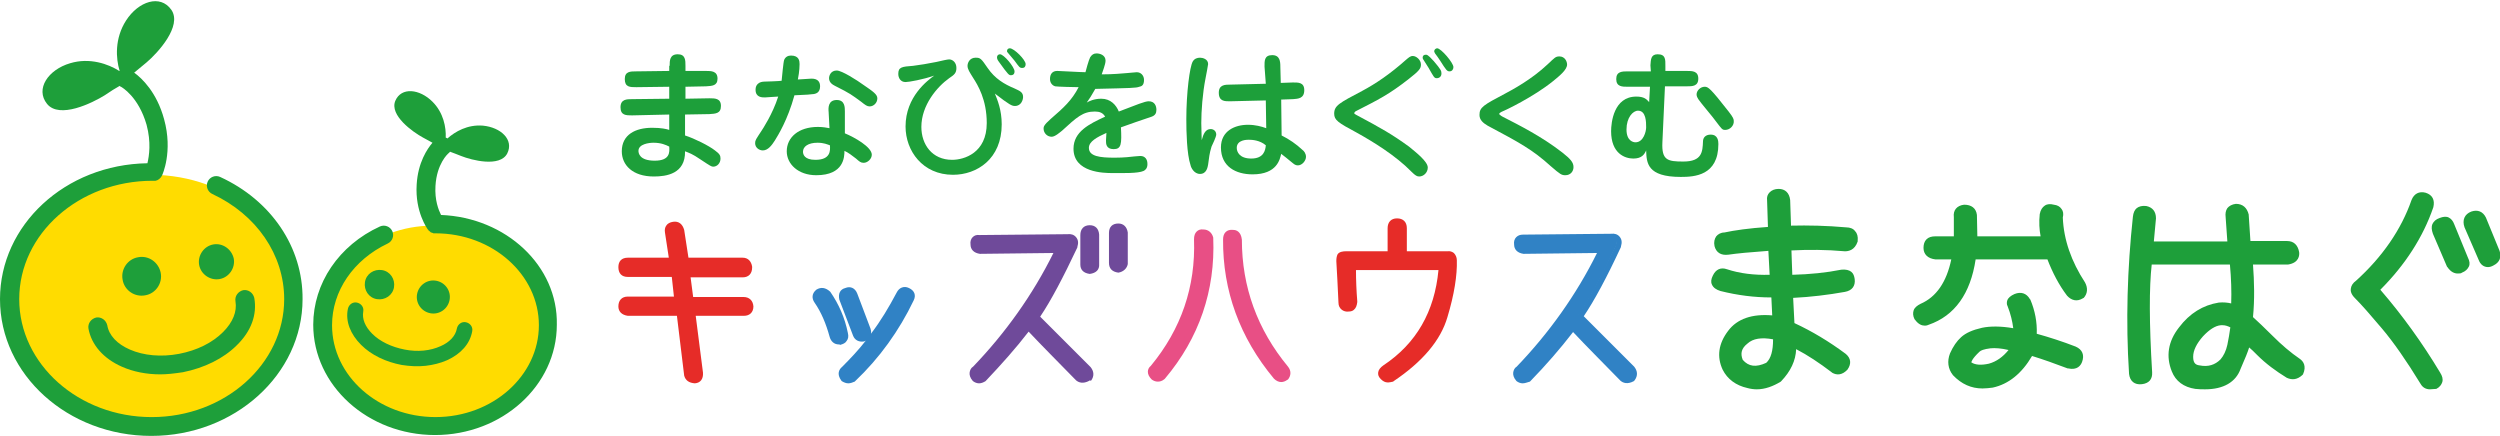<?xml version="1.0" encoding="utf-8"?>
<!-- Generator: Adobe Illustrator 28.0.0, SVG Export Plug-In . SVG Version: 6.00 Build 0)  -->
<svg version="1.1" id="レイヤー_1" xmlns="http://www.w3.org/2000/svg" xmlns:xlink="http://www.w3.org/1999/xlink" x="0px"
	 y="0px" viewBox="0 0 585 102" style="enable-background:new 0 0 585 102;" xml:space="preserve">
<style type="text/css">
	.st0{fill:#FFDC00;}
	.st1{fill:#1E9F3A;}
	.st2{fill:#1D9F3A;}
	.st3{fill:#E62C28;}
	.st4{fill:#3082C5;}
	.st5{fill:#6F4A9A;}
	.st6{fill:#E84F85;}
</style>
<g>
	<path class="st0" d="M127,75.5c0,12.5-11.5,22.7-25.7,22.7c-14.2,0-25.7-10.2-25.7-22.7c0-12.5,11.5-22.7,25.7-22.7
		C115.5,52.9,127,63,127,75.5z"/>
	<path class="st0" d="M69,70.1c0,16.1-15.1,29.2-33.7,29.2c-18.6,0-33.7-13.1-33.7-29.2c0-16.1,15.1-29.2,33.7-29.2
		C53.9,40.9,69,54,69,70.1z"/>
	<g>
		<path class="st1" d="M103.2,50.3c-0.6-1.2-1.5-3.5-1.3-6.8c0.3-5.2,2.9-7.5,3-7.6c0.2-0.1,0.3-0.3,0.4-0.4c0.7,0.3,1.7,0.6,2.6,1
			c2.5,1,9.1,2.7,10.8-0.6c1.6-3.2-1.5-6.1-5.7-6.5c-3.6-0.3-6.5,1.4-8.3,3c-0.1-0.1-0.2-0.1-0.4-0.2c0.1-2.4-0.5-5.8-3.1-8.4
			c-3-3-7.3-3.5-8.7-0.2c-1.4,3.4,4.1,7.3,6.5,8.6c0.8,0.4,1.6,0.9,2.2,1.2c-1.2,1.4-3.4,4.6-3.7,9.8c-0.4,6.4,2.5,10.3,2.6,10.5
			c0,0,0.1,0,0.1,0.1c0.1,0.1,0.1,0.2,0.2,0.2c0,0,0.1,0.1,0.1,0.1c0.1,0.1,0.2,0.1,0.2,0.2c0.1,0,0.1,0.1,0.2,0.1
			c0.1,0,0.2,0.1,0.3,0.1c0.1,0,0.1,0,0.2,0.1c0,0,0.1,0,0.1,0c0.1,0,0.2,0,0.3,0c0,0,0,0,0.1,0c13.4,0,24.2,9.7,24.2,21.5
			c0,11.8-10.8,21.5-24.2,21.5c-13.3,0-24.2-9.6-24.2-21.5c0-8,5-15.3,13-19.1c1.1-0.5,1.6-1.8,1.1-2.9c-0.5-1.1-1.8-1.6-2.9-1.1
			c-9.6,4.4-15.6,13.3-15.6,23c0,14.2,12.8,25.8,28.5,25.8c15.7,0,28.5-11.6,28.5-25.8C130.6,62.2,118.4,50.9,103.2,50.3z"/>
		<path class="st1" d="M99.6,85.6c-1.8,0.2-3.7,0.1-5.6-0.2c-3.7-0.7-7.1-2.3-9.5-4.7c-2.5-2.5-3.7-5.5-3.1-8.4
			c0.2-1,1.1-1.7,2.1-1.5c1,0.2,1.7,1.1,1.5,2.1c-0.3,1.7,0.4,3.5,2.1,5.2c1.8,1.8,4.5,3.1,7.6,3.7c3,0.6,6,0.3,8.4-0.8
			c2.1-0.9,3.5-2.4,3.8-4.1c0.2-1,1.1-1.7,2.1-1.5c1,0.2,1.7,1.1,1.5,2.1c-0.5,2.9-2.6,5.3-5.9,6.8C103,85,101.3,85.4,99.6,85.6z"/>
		<path class="st1" d="M51.5,41.4c-1.1-0.5-2.4,0-2.9,1.1c-0.5,1.1,0,2.4,1.1,2.9C60,50.2,66.5,59.6,66.5,70
			c0,15.2-13.9,27.6-31,27.6c-17.1,0-31-12.4-31-27.6c0-15.3,14-27.7,31.2-27.7c0,0,0,0,0,0c0.2,0,0.4,0,0.7,0
			c0.6-0.1,1.2-0.6,1.5-1.2c0.1-0.2,2.6-5.6,0.5-13.2c-1.7-6.3-5.2-9.6-7-10.9c0.7-0.6,1.8-1.5,2.9-2.4c2.6-2.2,8.4-8.5,5.8-12.3
			c-2.6-3.7-7.7-2-10.6,2.5c-2.7,4.2-2.4,8.9-1.5,11.8c0,0,0,0-0.1,0c-2.5-1.6-6.9-3.2-11.5-1.8c-5.1,1.5-8.2,6-5.4,9.5
			c2.9,3.6,10.6-0.2,13.5-2c1.3-0.9,2.6-1.7,3.5-2.2c0.1,0.1,0.2,0.2,0.3,0.2c0.2,0.1,4.1,2.3,6,8.9c1.1,4.1,0.6,7.3,0.2,9
			C15.2,38.5,0,52.7,0,70c0,17.7,15.9,32,35.4,32c19.5,0,35.4-14.4,35.4-32C70.9,57.9,63.5,46.9,51.5,41.4z"/>
		<path class="st1" d="M85.4,66c-0.3,1.9,0.9,3.7,2.8,4c1.9,0.3,3.7-0.9,4-2.8c0.3-1.9-0.9-3.7-2.8-4C87.5,62.9,85.7,64.1,85.4,66z"
			/>
		<path class="st1" d="M97.6,68.8c-0.4,2.1,1,4.1,3.1,4.5c2.1,0.4,4.1-1,4.5-3.1c0.4-2.1-1-4.1-3.1-4.5C100,65.3,98,66.7,97.6,68.8z
			"/>
		<path class="st1" d="M54.7,60.5c0.4,2.2-1.1,4.4-3.3,4.8c-2.2,0.4-4.4-1.1-4.8-3.3c-0.4-2.2,1.1-4.4,3.3-4.8
			C52.1,56.8,54.2,58.3,54.7,60.5z"/>
		<path class="st1" d="M37.6,63.8c0.5,2.5-1.2,4.9-3.6,5.3c-2.5,0.5-4.9-1.2-5.3-3.6c-0.5-2.5,1.2-4.9,3.6-5.3
			C34.8,59.7,37.1,61.4,37.6,63.8z"/>
		<path class="st1" d="M37.5,87.6c-3.2,0-6.3-0.6-9-1.8c-4.3-1.9-7.1-5.1-7.8-8.9c-0.2-1.2,0.6-2.3,1.8-2.6c1.2-0.2,2.3,0.6,2.6,1.8
			c0.4,2.4,2.3,4.4,5.3,5.7c3.2,1.4,7.3,1.8,11.5,1c4.2-0.8,7.8-2.6,10.3-5.1c2.3-2.3,3.3-4.8,2.9-7.2c-0.2-1.2,0.6-2.3,1.8-2.6
			c1.2-0.2,2.3,0.6,2.6,1.8c0.7,3.9-0.7,7.8-4.1,11.1c-3.1,3.1-7.6,5.3-12.6,6.3C40.8,87.4,39.1,87.6,37.5,87.6z"/>
	</g>
</g>
<g>
	<path class="st2" d="M156.7,15.4c0-1.2,0-2.7,1.9-2.7c1.8,0,1.8,1.4,1.8,2.7v1.2l4.8,0c1.2,0,2.7,0,2.7,1.8c0,1.7-1.3,1.7-2.7,1.8
		l-4.8,0.1v2.8l5.6-0.1c1.3,0,2.7,0,2.7,1.8c0,1.8-1.3,1.8-2.7,1.9l-5.7,0.1v4.9c2.2,0.7,5.6,2.4,7,3.5c1.1,0.8,1.3,1.2,1.3,1.9
		c0,1.1-0.8,1.9-1.7,1.9c-0.4,0-0.6-0.1-3-1.7c-1.9-1.3-2.6-1.5-3.6-1.9c0.1,5.3-4.4,5.9-7.3,5.9c-5,0-7.5-2.7-7.5-5.9
		c0-3.9,3.2-5.5,7.1-5.5c2.2,0,3.4,0.3,4,0.5v-3.6l-8.7,0.2c-1.4,0-2.7,0-2.7-1.9c0-1.9,1.5-1.9,2.7-1.9l8.7-0.1v-2.8l-7.7,0.1
		c-1.5,0-2.7,0-2.7-1.9c0-1.8,1.3-1.8,2.7-1.8l7.7-0.1V15.4z M152.9,33.4c-1,0-3.5,0.3-3.5,1.9c0,0.5,0.2,2.3,3.8,2.3
		c3.6,0,3.5-2,3.4-3.3C155.8,33.9,154.7,33.4,152.9,33.4z"/>
	<path class="st2" d="M183.5,14c0.3-0.7,0.9-1,1.6-1c1.9,0,2,1.3,2,2c0,0.2,0,1.6-0.4,3.6c0.5,0,2.7-0.2,3.2-0.2c1.6,0,2,0.9,2,1.8
		c0,1.5-1,1.7-1.4,1.8c-0.6,0.1-2,0.2-4.6,0.3c-1.6,5.8-3.8,9.3-4.6,10.6c-0.7,1.1-1.6,2.3-2.8,2.3c-0.8,0-1.8-0.6-1.8-1.7
		c0-0.7,0.2-0.9,1.5-2.9c0.2-0.3,2.6-3.9,3.9-8c-0.5,0-2.8,0.2-3.1,0.2c-0.7,0-2.2,0-2.2-1.8c0-0.3,0-1.8,2-1.9
		c0.2,0,3.6-0.1,4.1-0.2C183,18,183.3,14.5,183.5,14z M193.9,26.2c-0.1-1-0.1-2.8,1.9-2.8c1.9,0,1.9,1.7,1.9,2.7v5.1
		c2.2,0.9,6.3,3.2,6.3,5c0,1-1,1.9-1.9,1.9c-0.7,0-1-0.3-1.8-1c-0.9-0.7-1.8-1.4-2.7-1.8c0,1.4-0.1,5.7-6.6,5.7
		c-4.2,0-6.9-2.6-6.9-5.6c0-3.2,2.7-5.7,7.3-5.7c1.3,0,2.1,0.2,2.7,0.3L193.9,26.2z M191.3,33.4c-2.2,0-3.4,0.9-3.4,2.1
		c0,0.6,0.3,1.9,2.9,1.9c3.6,0,3.5-2.2,3.4-3.4C193.6,33.8,192.8,33.4,191.3,33.4z M203.5,24.9c-0.6,0-1-0.3-2-1.1
		c-2.2-1.6-2.5-1.9-6.1-3.7c-0.6-0.3-1.4-0.8-1.4-1.8c0-0.6,0.4-1.8,1.8-1.8c1.2,0,4.8,2.3,6.3,3.4c2.2,1.5,3.2,2.2,3.2,3.1
		C205.3,24.1,204.4,24.9,203.5,24.9z"/>
	<path class="st2" d="M234.4,29.1c0,8.1-5.8,11.8-11.4,11.8c-7.1,0-11.1-5.6-11.1-11.3c0-7,5.2-10.8,6.7-11.9
		c-2.6,0.9-5.9,1.5-6.7,1.5c-1.2,0-1.7-1-1.7-1.9c0-1.6,0.8-1.7,3.5-1.9c1.6-0.2,3.4-0.5,5.4-0.9c1.3-0.3,2.6-0.6,3-0.6
		c0.8,0,1.7,0.7,1.7,2c0,1.2-0.5,1.6-1.7,2.4c-2.8,2-6.5,6.3-6.5,11.4c0,4.1,2.5,7.7,7.2,7.7c2.8,0,8.1-1.6,8.1-8.6
		c0-5.5-2.1-8.9-3.2-10.6c-0.8-1.3-1.3-2-1.3-2.8c0-0.7,0.5-1.9,1.9-1.9c1.1,0,1.3,0.2,2.8,2.4c1.7,2.5,3.9,3.8,6.3,4.8
		c1.3,0.6,2,0.9,2,2c0,0.6-0.4,2.1-1.9,2.1c-0.7,0-1.2-0.2-4.7-2.9C233.4,23.4,234.4,25.7,234.4,29.1z M237.4,16.7
		c0,0.7-0.4,0.9-0.8,0.9c-0.5,0-0.6,0-2.9-3.2c-0.3-0.4-0.4-0.7-0.4-1c0-0.4,0.3-0.7,0.7-0.7C234.9,12.7,237.4,15.7,237.4,16.7z
		 M236.3,11.3c1,0,3.7,2.7,3.7,3.7c0,0.5-0.2,0.9-0.8,0.9c-0.6,0-0.7-0.2-1.8-1.7c-0.2-0.3-1.4-1.6-1.6-1.9
		c-0.2-0.2-0.2-0.4-0.1-0.6C235.7,11.5,236,11.3,236.3,11.3z"/>
	<path class="st2" d="M255.1,13.4c0.4-0.6,0.8-0.9,1.5-0.9c0.8,0,2.1,0.4,2.1,1.7c0,0.8-0.7,2.6-0.9,3.2c2.7,0,4.7-0.2,5.9-0.3
		c0.3,0,1.9-0.2,2.3-0.2c1,0,1.7,0.8,1.7,1.8c0,1.3-0.6,1.5-1.1,1.6c-0.8,0.3-1.8,0.3-10.3,0.5c-0.9,1.6-1.3,2.2-2,3.2
		c0.5-0.3,1.7-0.9,3.4-0.9c2.2,0,3.5,1.5,4.1,3c4.2-1.6,6.1-2.4,7-2.4c1.4,0,1.8,1.1,1.8,2c0,0.8-0.3,1.3-1.1,1.6
		c-1.2,0.4-6.2,2.1-7.2,2.5c0.2,3.9,0.1,5.1-1.7,5.1c-1.8,0-1.8-1.3-1.8-2c0-0.3,0.1-1.5,0.1-1.8c-2.2,1-4.1,2-4.1,3.5
		c0,2,2.6,2.3,6,2.3c2.3,0,3.8-0.2,4.7-0.3c0.3,0,1-0.1,1.3-0.1c1.7,0,1.7,1.6,1.7,1.9c0,1-0.5,1.4-0.9,1.6
		c-1.3,0.6-4.8,0.5-7.3,0.5c-2,0-9.1-0.1-9.1-5.7c0-4,3.7-5.8,7.4-7.5c-0.5-0.9-1.3-1.2-2.4-1.2c-2.8,0-4.2,1.3-7.7,4.5
		c-0.4,0.3-1.6,1.4-2.4,1.4c-1.1,0-1.9-0.9-1.9-1.9c0-0.4,0-0.8,1.7-2.3c3-2.6,4.9-4.3,6.5-7.4c-0.9,0-5-0.1-5.5-0.2
		c-0.4-0.1-1.2-0.6-1.2-1.7c0-1.1,0.5-1.9,1.7-1.9c0.6,0,5.5,0.3,6.6,0.3C254,16.8,254.8,13.9,255.1,13.4z"/>
	<path class="st2" d="M283.3,30.2c0.6,0,1.3,0.4,1.3,1.3c0,0.5-0.9,2.4-1.1,2.8c-0.5,1.6-0.6,2.7-0.8,4.2c-0.1,0.5-0.3,2.2-1.9,2.2
		c-1.4,0-2.1-1.5-2.2-2c-0.9-2.7-1-7.9-1-10.8c0-6.2,0.8-12.3,1.5-13.5c0.4-0.7,1.1-0.9,1.7-0.9c0.6,0,1.9,0.3,1.9,1.5
		c0,0.2-0.5,2.8-0.6,3.3c-0.7,3.5-1,7.7-1,10.5c0,1.6,0.1,2.8,0.1,4C281.6,31.3,282.1,30.2,283.3,30.2z M295.9,15.6
		c0-1.3-0.1-2.7,1.8-2.7c1.8,0,1.9,1.5,1.9,2.7l0.1,3.8l2.8-0.1c1.2,0,2.7-0.1,2.7,1.8c0,2-1.5,2-2.6,2.1l-2.8,0.1l0.1,8.4
		c1.8,0.9,3.4,2,4.9,3.4c0.3,0.2,0.8,0.8,0.8,1.6c0,0.9-0.9,2-1.9,2c-0.6,0-0.9-0.3-1.4-0.7c-1.3-1.1-1.5-1.2-2.5-2
		c-0.3,1.2-0.9,4.8-6.7,4.8c-3.9,0-7.4-1.8-7.4-6.3c0-3.9,3.3-5.3,6.3-5.3c1.8,0,3.2,0.4,4.3,0.8l-0.1-6.5l-8.3,0.2
		c-1.2,0-2.7,0.1-2.7-2c0-1.9,1.5-1.9,2.7-1.9l8.3-0.2L295.9,15.6z M292.2,32.7c-0.4,0-2.8,0-2.8,1.9c0,0.9,0.6,2.5,3.4,2.5
		c2.9,0,3.3-1.9,3.4-3.1C294.8,32.8,293,32.7,292.2,32.7z"/>
	<path class="st2" d="M334.1,39.2c0,1.2-1,2.1-2,2.1c-0.5,0-0.9-0.2-1.8-1.1c-3.7-3.8-9.1-7.1-12.9-9.2c-4.3-2.3-5.2-2.9-5.2-4.4
		c0-1.9,1.2-2.5,6.5-5.3c3.2-1.7,6.6-4,10.3-7.3c0.6-0.5,1-0.9,1.6-0.9c0.8,0,1.9,0.9,1.9,2c0,0.9-0.3,1.4-3,3.5
		c-4.5,3.5-6.9,4.7-12.2,7.4c-0.2,0.1-0.4,0.3-0.4,0.5c0,0.1,0.1,0.2,0.5,0.4c5.8,3.1,8.3,4.5,12.3,7.4
		C331.4,35.7,334.1,37.8,334.1,39.2z M335.5,14.3c1.7,2,1.8,2.3,1.8,2.9c0,0.7-0.5,1.1-1.1,1.1c-0.6,0-0.7-0.3-1.9-2.4
		c-0.2-0.3-1-1.6-1.2-1.9c-0.1-0.1-0.2-0.3-0.2-0.5c0-0.5,0.3-0.7,0.8-0.7C334.2,12.8,335,13.8,335.5,14.3z M340.1,15.7
		c0,0.5-0.3,1-0.9,1c-0.6,0-0.8-0.3-2.2-2.5c-0.2-0.3-1-1.5-1.2-1.7c-0.1-0.2-0.2-0.4-0.2-0.5c0-0.4,0.4-0.7,0.7-0.7
		C337.2,11.3,340.1,14.7,340.1,15.7z"/>
	<path class="st2" d="M351.6,27.3c3.9,2,9.1,4.6,14,8.4c1.9,1.5,2.6,2.3,2.6,3.4c0,1-0.7,1.9-1.9,1.9c-0.9,0-1.2-0.2-3.4-2.1
		c-4.3-3.9-7.3-5.5-14.8-9.5c-1-0.6-1.9-1.3-1.9-2.5c0-1.8,0.9-2.3,6-5c1.7-0.9,6.2-3.3,10-6.9c1.6-1.5,1.8-1.8,2.7-1.8
		c1.3,0,1.8,1.2,1.8,1.9c0,1.2-1.7,2.6-3.3,3.9c-4.6,3.7-11.1,6.8-12.1,7.2c-0.2,0.1-0.5,0.3-0.5,0.5
		C350.9,26.8,351.2,27.1,351.6,27.3z"/>
	<path class="st2" d="M386.2,15.3c0.1-1.4,0.1-2.6,1.7-2.6c1.9,0,1.8,1.3,1.8,2.7l0,1.2h5c1.3,0,2.7,0,2.7,1.8
		c0,1.8-1.4,1.8-2.7,1.8h-5.1l-0.6,13.1c-0.2,4.2,1.2,4.5,4.9,4.5c4.4,0,4.5-2.3,4.6-4.7c0-0.9,0.6-1.6,1.8-1.6
		c1.7,0,1.8,1.5,1.8,2.2c0,7.4-5.6,7.7-8.8,7.7c-7.9,0-8-3.3-8.1-6.2c-0.4,0.9-1,1.9-3,1.9c-2,0-5.2-1.2-5.2-6.4
		c0-2,0.6-8.1,5.9-8.1c1.8,0,2.4,0.6,3,1.3l0.2-3.6h-5.2c-1.3,0-2.7,0-2.7-1.8c0-1.8,1.4-1.8,2.7-1.8h5.4L386.2,15.3z M383.3,25.9
		c-1.2,0-2.7,1.6-2.7,4.4c0,2.7,1.6,3,2.1,3c1.9,0,2.5-2.6,2.5-3.5C385.2,28.6,385.2,25.9,383.3,25.9z M403.7,30.4
		c-0.7,0-0.8-0.2-2.1-1.9c-0.6-0.9-3.7-4.5-4.2-5.3c-0.2-0.3-0.4-0.7-0.4-1.1c0-0.9,0.9-1.8,1.9-1.8c0.8,0,1.3,0.3,5.6,5.8
		c1.1,1.4,1.2,1.8,1.2,2.2C405.8,29.4,404.8,30.4,403.7,30.4z"/>
</g>
<g>
	<g>
		<path class="st3" d="M175.6,71.6c0,1-0.5,1.5-1.5,1.5H162l1.8,14.1c0,1.1-0.4,1.7-1.3,1.7c-1-0.1-1.6-0.5-1.7-1.3L159,73.2h-12.1
			c-1-0.1-1.5-0.7-1.5-1.5c0-1.1,0.5-1.6,1.5-1.6h11.6l-0.7-6h-10.9c-1,0-1.5-0.5-1.5-1.6c0-1,0.5-1.5,1.5-1.5h10.4l-1-6.7
			c-0.2-1,0.2-1.5,1.3-1.7c0.9-0.1,1.5,0.3,1.8,1.3l1.1,7.1h13.3c0.9,0,1.4,0.5,1.5,1.5c0,1.1-0.5,1.6-1.5,1.6h-13l0.8,6h12.4
			C175,70,175.6,70.6,175.6,71.6z"/>
		<path class="st3" d="M162.6,89.7c-1.4-0.1-2.2-0.7-2.5-1.8l-1.7-14h-11.5c-1.4-0.2-2.2-1-2.2-2.2c0-1.4,0.8-2.3,2.2-2.3h10.8
			l-0.5-4.6h-10.3c-1.4,0-2.2-0.8-2.2-2.3c0-1.4,0.8-2.2,2.2-2.2h9.6l-0.9-5.9c-0.1-0.6,0-1.2,0.3-1.6c0.3-0.5,0.9-0.8,1.6-0.9
			c1.3-0.2,2.2,0.5,2.6,1.9l1,6.5h12.7c1.2,0,2,0.8,2.2,2.1l0,0.1l0,0.1c0,1.4-0.8,2.3-2.2,2.3h-12.2l0.6,4.6h11.8
			c1.3,0,2.2,0.8,2.3,2.2l0,0l0,0c0,1.4-0.9,2.2-2.2,2.2h-11.3l1.7,13.3C164.6,88.7,163.9,89.6,162.6,89.7z M159,72.5h0.6l1.9,15.1
			c0.1,0.3,0.3,0.6,1.1,0.7c0.3,0,0.6-0.1,0.6-1l-1.9-14.8h12.8c0.6,0,0.8-0.2,0.8-0.8c-0.1-0.8-0.4-0.9-0.9-0.9h-13l-1-7.4h13.8
			c0.5,0,0.8-0.1,0.8-0.9c-0.1-0.8-0.5-0.8-0.8-0.8h-13.9l-1.1-7.7c-0.2-0.7-0.5-0.8-1-0.8c-0.3,0.1-0.6,0.2-0.7,0.3
			c-0.1,0.1-0.1,0.4,0,0.6l1.1,7.5h-11.2c-0.7,0-0.9,0.2-0.9,0.8c0,0.8,0.3,0.9,0.8,0.9h11.5l0.8,7.4h-12.3c-0.6,0-0.9,0.2-0.9,0.9
			c0,0.4,0.1,0.7,0.9,0.9L159,72.5z"/>
	</g>
	<g>
		<path class="st4" d="M196.5,79.9c-0.9,0.1-1.5-0.3-1.7-1.3c-0.8-3-2-5.8-3.6-8.2c-0.5-0.8-0.4-1.4,0.2-2.1
			c0.8-0.5,1.6-0.4,2.3,0.3c1.9,2.8,3.3,5.9,4,9.3C197.9,79.1,197.5,79.7,196.5,79.9z M197,69.9c-0.2-1,0.1-1.7,1-1.9
			c0.9-0.4,1.6-0.1,2,0.9l3,8.2c0.3,0.8,0,1.5-1,2c-0.9,0.1-1.6-0.2-1.9-1L197,69.9z M213.2,69.9c-3.4,7.1-7.9,13.3-13.5,18.7
			c-0.8,0.5-1.5,0.5-2.2,0c-0.7-0.9-0.7-1.7,0-2.3c5.3-5.1,9.6-11,12.9-17.5c0.4-0.9,1.1-1.2,2-0.8C213.3,68.4,213.6,69,213.2,69.9z
			"/>
		<path class="st4" d="M198.5,89.7c-0.5,0-1-0.2-1.5-0.5l-0.1-0.1c-1.2-1.6-0.5-2.7,0.1-3.2c2-2,3.9-4,5.6-6.2
			c-0.1,0-0.1,0.1-0.2,0.1l-0.2,0.1c-1.2,0.2-2.2-0.3-2.6-1.4l-3.2-8.4c-0.3-1.4,0.2-2.4,1.4-2.7c1.2-0.5,2.3,0,2.8,1.3l3.1,8.2
			c0.1,0.3,0.2,0.7,0.1,1.2c2.3-3,4.2-6.2,6-9.6c0.3-0.6,0.7-1,1.2-1.2c0.5-0.2,1.1-0.2,1.7,0.1c1.3,0.6,1.7,1.7,1.1,2.9l0,0
			c-3.4,7.1-8,13.5-13.7,18.9l-0.1,0.1C199.5,89.5,199,89.7,198.5,89.7z M198,88.1c0.4,0.3,0.8,0.3,1.2,0c5.5-5.3,10-11.5,13.3-18.5
			c0.2-0.5,0.2-0.7-0.4-1c-0.2-0.1-0.4-0.2-0.6-0.1c-0.2,0.1-0.3,0.3-0.4,0.5c-3.4,6.6-7.8,12.6-13.1,17.8
			C197.7,87.1,197.5,87.4,198,88.1z M197.7,69.7l3.1,8.2c0.1,0.3,0.4,0.6,1,0.5c0.7-0.4,0.6-0.8,0.5-1.1l-3-8.2
			c-0.3-0.8-0.7-0.7-1.1-0.5l-0.1,0C197.8,68.8,197.5,68.9,197.7,69.7z M196.3,80.6c-1.1,0-1.9-0.7-2.2-1.9
			c-0.8-2.9-1.9-5.6-3.5-7.9c-0.7-1-0.6-2.1,0.3-2.9l0.1-0.1c1.1-0.7,2.2-0.5,3.2,0.4l0.1,0.1c2,2.9,3.4,6.1,4.1,9.6
			c0.2,0.8,0.1,1.4-0.3,1.9c-0.3,0.5-0.8,0.7-1.5,0.9l0,0C196.5,80.6,196.4,80.6,196.3,80.6z M191.8,68.9c-0.3,0.4-0.4,0.7-0.1,1.2
			c1.7,2.5,2.9,5.3,3.7,8.4c0.2,0.8,0.5,0.9,1,0.8c0.3-0.1,0.5-0.2,0.6-0.3c0.1-0.2,0.1-0.5,0.1-0.8c-0.7-3.3-2-6.3-3.9-9
			C192.5,68.6,192.1,68.7,191.8,68.9z"/>
	</g>
	<g>
		<path class="st5" d="M254.5,88.4c-0.9,0.5-1.7,0.5-2.3,0c-4.5-4.6-8.4-8.6-11.7-11.9c-3.1,4.1-6.6,8.1-10.4,12.1
			c-0.8,0.5-1.5,0.5-2.1,0c-0.8-1-0.8-1.8,0-2.4c8-8.3,14.5-17.6,19.4-27.8l-18.4,0.2c-1-0.1-1.5-0.7-1.5-1.5
			c-0.1-1.1,0.4-1.6,1.3-1.5l20.6-0.2c0.7-0.1,1.2,0.1,1.5,0.4c0.3,0.4,0.4,0.9,0.1,1.6c-3.4,7.4-6.4,12.9-8.9,16.5
			c4.5,4.4,8.5,8.5,12.2,12.2C255.1,86.8,255.1,87.6,254.5,88.4z"/>
		<path class="st5" d="M229.1,89.7c-0.5,0-1-0.2-1.4-0.5l-0.1-0.1c-0.6-0.7-0.8-1.4-0.7-2c0.1-0.5,0.3-1,0.8-1.3
			c7.6-7.9,14-16.9,18.8-26.6l-17.2,0.2c-1.4-0.2-2.2-1-2.2-2.2c-0.1-0.7,0.1-1.3,0.5-1.7c0.4-0.4,0.9-0.6,1.6-0.5l20.6-0.2
			c0.8-0.1,1.5,0.1,2,0.7c0.5,0.6,0.6,1.3,0.3,2.3l0,0.1c-3.3,7-6.2,12.5-8.7,16.2c4.3,4.3,8.2,8.2,11.8,11.8c0.8,1,0.9,2.1,0.1,3.2
			L255,89l-0.1,0.1c-1.5,0.8-2.5,0.4-3.1-0.1c-4.3-4.4-8-8.1-11.1-11.4c-3,3.9-6.4,7.7-10,11.5l-0.1,0.1
			C230.1,89.5,229.6,89.7,229.1,89.7z M228.5,88.1c0.3,0.2,0.6,0.3,1.2,0c3.7-3.9,7.2-8,10.3-12l0.5-0.6l0.6,0.6
			c3.3,3.4,7.2,7.4,11.6,11.9c0.1,0.1,0.4,0.4,1.3,0c0.4-0.6,0.2-1,0-1.3c-3.6-3.7-7.7-7.7-12.1-12.1l-0.4-0.4l0.3-0.5
			c2.5-3.6,5.5-9.1,8.9-16.4c0.1-0.3,0.2-0.7,0-1c-0.1-0.2-0.4-0.2-0.9-0.2L229,56.2c-0.3,0-0.5,0-0.5,0.1c-0.1,0.1-0.1,0.4-0.1,0.7
			c0,0.4,0.1,0.8,0.9,0.9l19.4-0.2l-0.5,1c-5,10.2-11.5,19.6-19.6,28l-0.1,0.1c-0.3,0.2-0.3,0.4-0.3,0.4
			C228.1,87.4,228.3,87.7,228.5,88.1z"/>
	</g>
	<g>
		<path class="st5" d="M255,53.4c0.9,0,1.5,0.5,1.5,1.6v6.9c0,0.9-0.5,1.4-1.5,1.5c-1-0.1-1.5-0.7-1.5-1.5V55
			C253.5,53.9,254,53.4,255,53.4z"/>
		<path class="st5" d="M255,64.1L255,64.1c-1.5-0.2-2.2-1-2.2-2.2V55c0-1.4,0.8-2.3,2.2-2.3c1.3,0,2.1,0.8,2.2,2.2l0,6.9
			C257.3,63.1,256.5,63.9,255,64.1L255,64.1z M255,54.1c-0.6,0-0.9,0.2-0.9,0.9v6.9c0,0.4,0.1,0.7,0.9,0.8c0.8-0.1,0.9-0.5,0.8-0.8
			V55C255.8,54.1,255.5,54.1,255,54.1L255,54.1z"/>
	</g>
	<g>
		<path class="st5" d="M261.6,52.9c0.9,0,1.4,0.5,1.5,1.5v7.1c-0.1,0.9-0.7,1.4-1.5,1.5c-1-0.1-1.5-0.7-1.5-1.6v-7
			C260.1,53.4,260.6,52.9,261.6,52.9z"/>
		<path class="st5" d="M261.7,63.8L261.7,63.8c-1.5-0.2-2.2-1-2.2-2.3v-7c0-1.4,0.8-2.2,2.2-2.2c1.2,0,2,0.8,2.2,2.1l0,7.3l0,0.1
			C263.7,62.8,262.9,63.6,261.7,63.8L261.7,63.8z M261.6,53.6c-0.6,0-0.9,0.2-0.9,0.9v7c0,0.4,0.1,0.8,0.8,0.9
			c0.5-0.1,0.8-0.4,0.9-0.9v-7.1C262.4,53.7,262,53.6,261.6,53.6z"/>
	</g>
	<g>
		<path class="st6" d="M283.1,55.8c0.5,12.2-3.2,23-11.1,32.4c-0.7,0.5-1.4,0.5-2.1,0c-0.8-0.8-0.9-1.5-0.2-2.1
			C277,77.4,280.4,67.3,280,56c-0.1-1.1,0.4-1.6,1.4-1.6C282.3,54.4,282.9,54.9,283.1,55.8z M288.6,54.4c0.8,0,1.2,0.6,1.4,1.7
			c0,11.1,3.6,21.1,10.9,30c0.5,0.7,0.5,1.4,0,2.1c-0.9,0.6-1.7,0.5-2.3-0.2c-7.9-9.5-11.8-20.2-11.7-32.1
			C286.9,54.9,287.5,54.4,288.6,54.4z"/>
		<path class="st6" d="M299.8,89.4c-0.6,0-1.2-0.3-1.7-0.8c-8-9.6-12-20.6-11.9-32.6c0-0.7,0.2-1.3,0.6-1.7c0.4-0.4,1-0.6,1.8-0.5
			c0.7,0,1.8,0.4,2,2.3c0,11,3.6,21,10.8,29.7c0.8,1,0.7,2.1,0,3l-0.2,0.1C300.8,89.2,300.3,89.4,299.8,89.4z M288.4,55.1
			c-0.3,0-0.5,0.1-0.6,0.2c-0.2,0.1-0.2,0.4-0.2,0.7c-0.1,11.7,3.8,22.3,11.5,31.7c0.3,0.3,0.7,0.5,1.3,0.1c0.2-0.3,0.3-0.7-0.1-1.2
			c-7.3-9-11.1-19.2-11.1-30.5c-0.1-1-0.5-1-0.7-1l0,0C288.5,55.1,288.5,55.1,288.4,55.1z M270.9,89.3c-0.5,0-1-0.2-1.4-0.5
			c-0.6-0.6-0.9-1.2-0.9-1.8c0-0.5,0.2-1,0.7-1.4c7.1-8.6,10.5-18.5,10.1-29.6c0-0.8,0.2-1.4,0.6-1.8c0.4-0.4,0.9-0.6,1.6-0.5
			c0,0,0,0,0,0c1.1,0,2,0.7,2.3,1.9l0,0.1c0.5,12.3-3.3,23.4-11.3,32.9l-0.1,0.1C271.9,89.2,271.4,89.3,270.9,89.3z M281.3,55.1
			c-0.2,0-0.4,0-0.5,0.1c-0.1,0.1-0.2,0.4-0.1,0.7c0.4,11.4-3.1,21.7-10.5,30.6c-0.2,0.2-0.3,0.3-0.3,0.4c0,0.1,0.1,0.3,0.4,0.7
			c0.3,0.2,0.6,0.3,1.1,0c7.7-9.2,11.4-19.9,10.9-31.8c-0.2-0.7-0.6-0.8-1-0.8C281.4,55.1,281.4,55.1,281.3,55.1z"/>
	</g>
	<g>
		<path class="st3" d="M338,74c-1.6,5.3-5.7,10.2-12.3,14.6c-0.9,0.4-1.6,0.2-2.1-0.4c-0.7-0.8-0.6-1.5,0.4-2.2
			c8.1-5.3,12.5-13.2,13.2-23.6h-20.8c0,2.5,0.1,5.2,0.3,8.1c-0.1,1.1-0.6,1.6-1.3,1.5c-1,0.1-1.6-0.4-1.7-1.5
			c-0.2-3.7-0.3-6.9-0.4-9.6c0-0.5,0.1-0.9,0.2-1.2c0.2-0.3,0.6-0.4,1.3-0.4h10.5v-6.1c0-1.1,0.5-1.6,1.5-1.6c1.1,0,1.6,0.5,1.6,1.6
			v6.1h10.2c1-0.1,1.5,0.4,1.5,1.5C340.3,64.3,339.6,68.7,338,74z"/>
		<path class="st3" d="M324.8,89.5c-0.7,0-1.2-0.3-1.7-0.8c-0.5-0.5-0.7-1-0.6-1.6c0.1-0.6,0.5-1.1,1.2-1.6
			c7.7-5.1,12-12.6,12.9-22.3h-19.3c0,2.3,0.1,4.8,0.3,7.3l0,0.1l0,0.1c-0.1,0.8-0.3,1.4-0.8,1.8c-0.2,0.2-0.6,0.4-1.2,0.4
			c-0.6,0.1-1.2-0.1-1.6-0.4c-0.5-0.4-0.8-0.9-0.8-1.7c-0.2-3.7-0.3-6.9-0.5-9.7c0-0.7,0.1-1.2,0.3-1.6c0.4-0.6,1.3-0.7,1.9-0.7h9.8
			v-5.4c0-1.4,0.8-2.3,2.2-2.3c1.4,0,2.3,0.8,2.3,2.3v5.4h9.5c0.6-0.1,1.1,0.1,1.5,0.4c0.4,0.4,0.7,1,0.7,1.7
			c0.1,3.5-0.6,8-2.2,13.3l0,0c-1.6,5.5-5.9,10.5-12.6,15l-0.1,0.1C325.5,89.4,325.1,89.5,324.8,89.5z M315.8,61.8H338l-0.1,0.7
			c-0.7,10.6-5.3,18.7-13.5,24.1c-0.3,0.2-0.5,0.5-0.6,0.6c0,0.2,0.1,0.4,0.3,0.5c0.2,0.3,0.5,0.5,1.2,0.2c6.5-4.3,10.5-9.1,12-14.2
			c1.5-5.2,2.3-9.6,2.2-12.9c0-0.3-0.1-0.6-0.2-0.7c-0.1-0.1-0.3-0.1-0.6-0.1l-10.9,0v-6.8c0-0.7-0.2-0.9-0.9-0.9
			c-0.6,0-0.9,0.2-0.9,0.9v6.8h-11.2c-0.6,0-0.8,0.1-0.8,0.1c0,0-0.1,0.2-0.1,0.7c0.1,2.7,0.3,5.9,0.4,9.6c0,0.2,0.1,0.6,0.3,0.8
			c0.1,0.1,0.4,0.1,0.6,0.1l0.1,0l0.1,0c0.2,0,0.3,0,0.3-0.1c0.1-0.1,0.2-0.2,0.3-0.8c-0.2-2.9-0.3-5.6-0.3-8.1V61.8z"/>
	</g>
	<g>
		<path class="st4" d="M381.7,88.4c-0.9,0.5-1.7,0.5-2.3,0c-4.5-4.6-8.4-8.6-11.7-11.9c-3.1,4.1-6.6,8.1-10.4,12.1
			c-0.8,0.5-1.5,0.5-2.1,0c-0.8-1-0.8-1.8,0-2.4c8-8.3,14.5-17.6,19.4-27.8l-18.4,0.2c-1-0.1-1.5-0.7-1.5-1.5
			c-0.1-1.1,0.4-1.6,1.3-1.5l20.6-0.2c0.7-0.1,1.2,0.1,1.5,0.4c0.3,0.4,0.4,0.9,0.1,1.6c-3.4,7.4-6.4,12.9-8.9,16.5
			c4.5,4.4,8.5,8.5,12.2,12.2C382.3,86.8,382.3,87.6,381.7,88.4z"/>
		<path class="st4" d="M356.3,89.7c-0.5,0-1-0.2-1.4-0.5l-0.1-0.1c-0.6-0.7-0.8-1.4-0.7-2c0.1-0.5,0.3-1,0.8-1.3
			c7.6-7.9,14-16.9,18.8-26.6l-17.2,0.2c-1.4-0.2-2.2-1-2.2-2.2c-0.1-0.7,0.1-1.3,0.5-1.7c0.4-0.4,0.9-0.6,1.6-0.6l20.6-0.2
			c0.8-0.1,1.5,0.1,2,0.7c0.5,0.6,0.6,1.3,0.3,2.3l0,0.1c-3.3,7.1-6.2,12.5-8.7,16.2c4.3,4.3,8.2,8.2,11.8,11.8
			c0.8,1,0.9,2.1,0.1,3.2l-0.1,0.1l-0.1,0.1c-1.5,0.8-2.5,0.4-3.1-0.1c-4.3-4.4-8-8.1-11.1-11.4c-3,3.9-6.4,7.8-10,11.5l-0.1,0.1
			C357.3,89.5,356.8,89.7,356.3,89.7z M355.8,88.1c0.3,0.2,0.6,0.3,1.2,0c3.7-3.9,7.2-8,10.3-12l0.5-0.6l0.6,0.6
			c3.3,3.4,7.2,7.4,11.7,11.9c0.1,0.1,0.4,0.4,1.3,0c0.4-0.6,0.2-1,0-1.3c-3.6-3.7-7.7-7.7-12.1-12.1l-0.4-0.4l0.3-0.5
			c2.5-3.6,5.5-9.1,8.9-16.4c0.1-0.3,0.2-0.7,0-1c-0.1-0.2-0.4-0.2-0.9-0.2l-20.7,0.2c-0.3,0-0.5,0-0.5,0.1
			c-0.1,0.1-0.1,0.3-0.1,0.7c0,0.4,0.1,0.8,0.9,0.9l19.4-0.2l-0.5,1c-5,10.2-11.5,19.6-19.6,28l-0.1,0.1c-0.3,0.2-0.3,0.4-0.3,0.4
			C355.4,87.4,355.5,87.7,355.8,88.1z"/>
	</g>
	<g>
		<path class="st1" d="M418.5,57.6c0.1,2.6,0.1,5.1,0.2,7.4c4.5-0.1,8.7-0.5,12.4-1.2c1.3-0.1,2,0.3,2.1,1.4
			c0.2,1.2-0.4,1.9-1.6,2.1c-4.1,0.8-8.4,1.2-12.8,1.4l0.3,7.3c4.2,1.9,8.3,4.4,12.3,7.4c0.9,0.7,0.9,1.5,0.2,2.6
			c-0.8,0.8-1.6,0.9-2.5,0.4c-3.4-2.6-6.6-4.6-9.7-6.1c0.3,3-0.8,5.8-3.3,8.3c-2.3,1.6-4.7,2.1-7.2,1.5c-2.5-0.6-4.2-1.9-5.3-3.8
			c-1.3-2.7-0.9-5.4,1.2-8.2c2.1-2.8,5.6-3.8,10.5-3.2l-0.3-6c-4.1,0.1-8.3-0.4-12.4-1.5c-1.4-0.5-1.8-1.3-1.2-2.4
			c0.5-1.1,1.3-1.5,2.3-1.1c3.4,1.1,7.1,1.5,11.2,1.3c-0.1-2.7-0.3-5.1-0.4-7.3c-4.7,0.3-8.2,0.6-10.3,1c-1.2,0.2-2-0.3-2.3-1.4
			c-0.2-1.3,0.3-2,1.6-2.2c2.5-0.6,6.2-1,11-1.3l-0.2-7c-0.1-1.2,0.5-1.8,1.9-1.9c1.1,0,1.7,0.6,1.9,1.8l0.2,6.8
			c4.3-0.2,8.8,0,13.6,0.3c1.4,0,2.1,0.8,2,2.2c-0.4,1.2-1.1,1.7-2.1,1.7C427.2,57.4,422.7,57.3,418.5,57.6z M413.7,85.6
			c1.4-1.2,2.1-3.5,1.9-6.9c-3.3-0.8-5.8-0.5-7.4,1c-1.6,1.5-2,3.1-1.2,5C408.7,86.7,410.9,87,413.7,85.6z"/>
		<path class="st1" d="M411.1,91.1c-0.7,0-1.5-0.1-2.2-0.3c-2.7-0.6-4.7-2.1-5.8-4.3c-1.4-3-1-6.1,1.3-9.1c2.1-2.8,5.6-4,10.3-3.6
			l-0.2-4.2c-4,0-7.9-0.5-11.9-1.5c-1-0.3-1.7-0.8-2-1.5c-0.3-0.6-0.2-1.3,0.2-2.1c0.7-1.5,1.9-2,3.3-1.5c3,1,6.4,1.4,10,1.3
			c-0.1-2-0.2-3.9-0.3-5.6c-4.2,0.3-7.4,0.6-9.4,0.9c-1.7,0.2-2.8-0.5-3.2-2c-0.2-1,0-1.7,0.4-2.3c0.4-0.5,1.1-0.9,1.9-0.9
			c2.3-0.5,5.8-1,10.2-1.3l-0.2-6.2c-0.1-0.8,0.1-1.4,0.6-1.9c0.5-0.5,1.2-0.8,2.1-0.8h0c1.5,0,2.5,0.9,2.7,2.6l0.2,6
			c4-0.1,8.4,0,12.9,0.4c0.9,0,1.7,0.3,2.1,0.9c0.5,0.5,0.7,1.3,0.6,2.2l0,0.2c-0.7,2.1-2.2,2.3-3,2.3c-4.4-0.4-8.6-0.4-12.5-0.2
			c0.1,2,0.1,3.9,0.2,5.7c4.1-0.1,8-0.5,11.5-1.2c1-0.1,1.8,0.1,2.3,0.5c0.5,0.4,0.7,1,0.8,1.7c0.2,1.6-0.6,2.7-2.3,3
			c-3.9,0.7-8,1.2-12.1,1.4l0.3,5.9c4.1,1.9,8.1,4.3,12,7.2c1.2,1,1.4,2.3,0.4,3.7l-0.1,0.1c-1.1,1.1-2.3,1.3-3.5,0.6l-0.1-0.1
			c-2.9-2.2-5.6-4-8.3-5.4c-0.1,2.7-1.3,5.2-3.5,7.5l-0.1,0.1C414.9,90.4,413,91.1,411.1,91.1z M412.7,75.4c-3.2,0-5.6,1-7.1,3
			c-1.9,2.5-2.2,4.9-1.1,7.3c0.9,1.7,2.5,2.9,4.7,3.4c2.2,0.5,4.3,0.1,6.4-1.3c2.3-2.4,3.3-4.9,3-7.6l-0.2-1.5l1.4,0.7
			c3.1,1.5,6.4,3.6,9.8,6.2c0.4,0.2,0.8,0.3,1.4-0.3c0.5-0.8,0.2-1.1-0.1-1.4c-3.9-2.9-8-5.4-12.1-7.2l-0.5-0.2l-0.4-8.6l0.9,0
			c4.4-0.1,8.6-0.6,12.7-1.4c0.9-0.2,1-0.6,1-1.2c0-0.3-0.1-0.5-0.2-0.6c-0.2-0.1-0.5-0.2-1-0.1c-3.7,0.7-8,1.1-12.5,1.2l-0.8,0
			l0-0.8c-0.1-2.3-0.1-4.7-0.2-7.4l0-0.8l0.8-0.1c4.2-0.3,8.7-0.2,13.5,0.2c0.4,0,0.9-0.1,1.2-1c0-0.3,0-0.7-0.2-0.9
			c-0.2-0.2-0.6-0.3-1-0.3c-4.8-0.4-9.4-0.5-13.6-0.3l-0.8,0l-0.2-7.6c-0.1-0.9-0.6-1-1-1c-0.4,0-0.8,0.1-0.9,0.3
			c-0.1,0.2-0.2,0.5-0.1,0.7l0.2,7.9l-0.8,0.1c-4.7,0.3-8.4,0.8-10.9,1.3c-0.4,0-0.7,0.1-0.9,0.3c-0.2,0.2-0.1,0.6-0.1,0.9
			c0.1,0.5,0.4,0.8,1.3,0.7c2.1-0.4,5.6-0.7,10.4-1l0.8,0l0.1,0.8c0.1,2.1,0.3,4.6,0.4,7.3l0,0.8l-0.8,0c-4.2,0.2-8.1-0.2-11.5-1.3
			c-0.4-0.2-0.9-0.2-1.3,0.7c-0.2,0.3-0.2,0.6-0.2,0.7c0.1,0.2,0.4,0.4,0.9,0.5c4,1.1,8.1,1.6,12.2,1.4l0.8,0l0.4,7.9l-1-0.1
			C414.4,75.5,413.5,75.4,412.7,75.4z M410.6,87.3c-2,0-3.3-1-4.2-2.1l-0.1-0.2c-1-2.2-0.5-4.2,1.4-5.9c1.8-1.7,4.6-2.1,8.2-1.2
			l0.6,0.1l0,0.6c0.1,3.7-0.6,6.2-2.2,7.6l-0.2,0.1C412.7,87,411.6,87.3,410.6,87.3z M407.8,84.2c1.4,1.6,3.1,1.8,5.5,0.7
			c1.1-1,1.6-2.8,1.6-5.5c-2.7-0.5-4.7-0.2-6,1C407.5,81.5,407.2,82.7,407.8,84.2z"/>
	</g>
	<g>
		<path class="st1" d="M461.7,50.3l0.1,5.7l16.7,0c-0.6-1.8-0.7-3.8-0.4-6c0.3-1.3,1.1-1.8,2.3-1.5c1.2,0.2,1.7,0.9,1.4,2.1
			c0.2,5.4,2,10.6,5.3,15.7c0.5,1,0.4,1.8-0.2,2.6c-0.9,0.6-1.8,0.4-2.6-0.4c-1.9-2.6-3.4-5.5-4.7-8.7h-18.1
			c-1,8.2-4.5,13.3-10.5,15.3c-0.9,0.4-1.6,0.1-2.4-0.9c-0.5-1.1-0.2-1.9,0.9-2.4c4.2-1.8,6.8-5.9,7.8-12h-4.7
			c-1.3-0.1-1.9-0.8-1.9-1.9c0-1.3,0.6-1.9,1.9-1.9l5.1,0v-5.3c-0.1-1.2,0.4-1.9,1.7-2.1C460.9,48.6,461.6,49.2,461.7,50.3z
			 M474.4,70.4c1.2,2.8,1.6,5.5,1.4,8.3c3.1,0.8,6.4,1.8,9.7,3.1c1.1,0.5,1.5,1.3,1,2.5c-0.4,0.9-1.2,1.3-2.4,1
			c-3.1-1.2-6.1-2.3-9-3.1c-2.3,4.2-5.3,6.8-9,7.5c-3.4,0.8-6.2-0.1-8.5-2.6c-1-1.3-1.2-2.6-0.5-4.1c0.7-1.5,1.5-2.7,2.4-3.6
			c1-0.9,2.5-1.5,4.5-2c2.1-0.5,4.8-0.4,8,0.3c-0.1-2-0.6-4.1-1.4-6.4c-0.4-0.7,0-1.3,1.1-1.8C472.9,69.1,473.8,69.4,474.4,70.4z
			 M460.6,85.4c1.1,0.9,2.8,1.1,5,0.6c2.4-0.7,4.3-2.2,5.8-4.5c-2.3-0.7-4.2-0.9-5.7-0.7c-1.4,0.2-2.5,0.5-3.1,1
			C460.7,83.4,460,84.7,460.6,85.4z"/>
		<path class="st1" d="M463.9,90.9c-2.6,0-4.9-1-6.9-3.1c-1.2-1.5-1.4-3.3-0.7-5.1c0.7-1.6,1.6-2.9,2.6-3.8c1.1-1,2.7-1.7,4.9-2.2
			c1.9-0.4,4.4-0.4,7.3,0.1c-0.2-1.6-0.6-3.3-1.3-5.1c-0.3-0.5-0.2-1.1-0.1-1.4c0.2-0.6,0.8-1.1,1.7-1.5c1.5-0.6,2.8-0.2,3.6,1.2
			l0.1,0.1c1.1,2.6,1.6,5.3,1.5,8c2.9,0.8,6,1.8,9.1,3c1.6,0.7,2.1,2,1.5,3.6c-0.3,0.8-1.1,2-3.3,1.5l-0.1,0
			c-2.9-1.1-5.7-2.1-8.3-2.9c-2.4,4.1-5.5,6.6-9.2,7.4C465.5,90.8,464.7,90.9,463.9,90.9z M467,78.1c-1,0-1.9,0.1-2.8,0.3
			c-1.9,0.4-3.3,1.1-4.2,1.8c-0.9,0.8-1.6,1.9-2.2,3.3c-0.5,1.2-0.4,2.3,0.4,3.3c2.1,2.2,4.6,3,7.7,2.3c3.4-0.7,6.3-3.1,8.4-7.1
			l0.3-0.6l0.7,0.2c2.9,0.9,5.9,1.9,9,3.1c1.1,0.2,1.2-0.2,1.3-0.5c0.3-0.7,0.1-1.1-0.6-1.4c-3.3-1.3-6.5-2.3-9.6-3.1l-0.7-0.2
			l0.1-0.7c0.2-2.6-0.2-5.2-1.3-7.8c-0.4-0.6-0.8-0.8-1.5-0.5c-0.7,0.3-0.7,0.5-0.8,0.5c0,0,0,0.1,0,0.2c0.9,2.5,1.4,4.7,1.5,6.7
			l0.1,1.1l-1.1-0.2C470.1,78.2,468.5,78.1,467,78.1z M463.4,87.1c-1.4,0-2.5-0.3-3.4-1l-0.1-0.1c-1.3-1.7,1.2-3.9,2.1-4.8
			c0.8-0.6,1.9-1,3.5-1.2c1.6-0.2,3.6,0.1,6,0.8l1.1,0.3l-0.6,1c-1.6,2.4-3.7,4.1-6.2,4.8C465,87,464.2,87.1,463.4,87.1z
			 M461.3,84.8c0.9,0.6,2.3,0.7,4.1,0.3c1.8-0.5,3.3-1.6,4.6-3.2c-1.7-0.4-3.1-0.5-4.2-0.4c-1.6,0.2-2.3,0.5-2.6,0.8
			C461.4,84,461.3,84.7,461.3,84.8z M450.4,76.2c-0.7,0-1.5-0.3-2.3-1.4l-0.1-0.1c-0.4-0.8-0.4-1.5-0.2-2.1c0.2-0.6,0.8-1.1,1.6-1.5
			c3.7-1.6,6.1-5.1,7.2-10.4h-3.7c-1.8-0.2-2.8-1.2-2.8-2.7c0-0.8,0.2-1.5,0.7-2c0.5-0.5,1.2-0.7,2.1-0.7l4.3,0v-4.5
			c-0.2-1.6,0.7-2.7,2.4-2.9c1.7,0,2.8,0.8,3,2.4l0,0.1l0.1,4.9l14.8,0c-0.3-1.6-0.4-3.3-0.2-5.2c0.2-1,0.6-1.6,1.2-2
			c0.6-0.4,1.3-0.4,2.1-0.2c0.8,0.1,1.4,0.4,1.8,1c0.4,0.5,0.5,1.2,0.3,2c0.2,5.2,2,10.3,5.2,15.2c0.7,1.3,0.6,2.6-0.3,3.6l-0.2,0.1
			c-1.3,0.8-2.6,0.6-3.7-0.6c-1.9-2.5-3.4-5.4-4.6-8.5h-16.8c-1.2,8-4.9,13.2-11,15.3C451.1,76.1,450.8,76.2,450.4,76.2z
			 M449.4,73.9c0.6,0.8,1.1,0.7,1.3,0.6c5.8-2,9-6.8,10-14.7l0.1-0.7h19.4l0.2,0.5c1.2,3.2,2.8,6.1,4.6,8.5c0.5,0.6,0.9,0.5,1.4,0.3
			c0.4-0.5,0.4-0.9,0.1-1.5c-3.4-5.1-5.2-10.5-5.4-16.1l0-0.1l0-0.1c0.1-0.4,0.1-0.7,0-0.8c-0.1-0.1-0.3-0.2-0.7-0.3
			c-0.5-0.1-0.8-0.1-0.9,0c-0.2,0.2-0.4,0.5-0.4,0.8c-0.2,2-0.1,3.9,0.4,5.5l0.3,1.1L461,56.9l-0.1-6.5c-0.1-0.6-0.3-0.9-1.3-0.9
			c-0.7,0.1-0.9,0.4-0.9,1.1l0,6.2l-6,0.1c-0.3,0-0.7,0-0.9,0.2c-0.2,0.2-0.2,0.5-0.2,0.8c0,0.5,0.1,0.9,1.2,1.1l5.6,0l-0.2,1
			c-1.1,6.5-3.9,10.7-8.3,12.7c-0.3,0.1-0.6,0.3-0.7,0.5C449.3,73.4,449.3,73.7,449.4,73.9z"/>
	</g>
	<g>
		<path class="st1" d="M502.2,48.7c1.1,0.2,1.6,0.9,1.6,2.1l-0.6,6.3h19l-0.4-6.6c-0.2-1.3,0.4-2,1.7-2.1c1.1,0,1.8,0.6,2.1,1.8
			l0.4,6.9h9.4c1.1,0,1.8,0.6,1.9,1.8c0.1,1.1-0.5,1.7-1.9,1.9h-9c0.4,4.4,0.5,8.9,0.1,13.5c1.2,1,2.8,2.5,4.9,4.7
			c2.1,2.2,4.3,4,6.5,5.5c0.8,0.6,0.9,1.4,0.4,2.5c-0.8,0.8-1.7,0.9-2.6,0.4c-2.5-1.5-4.8-3.2-6.7-5.1c-1.9-1.9-2.9-2.8-2.9-2.8
			c0,0.6-0.8,2.7-2.3,6.2c-1.5,3.6-4.9,5-10.1,4.4c-2.4-0.4-4-1.6-4.8-3.6c-1.3-3.2-0.8-6.4,1.6-9.5c2.4-3.1,5.3-4.9,8.8-5.5
			c1.4-0.1,2.7,0,3.6,0.5c0.1-3.4,0-7.1-0.3-11.2l-19.8,0c-0.7,5.3-0.7,14,0,26.1c0.1,1.2-0.4,1.8-1.6,1.9c-1.2,0.1-2-0.4-2.1-1.7
			c-0.8-12.2-0.4-24.4,0.9-36.6C500.1,49.2,500.8,48.6,502.2,48.7z M520.2,84.6c0.9-1,1.5-2.2,1.8-3.8c0.3-1.6,0.6-3.1,0.7-4.7
			c-0.9-0.8-2-1.1-3.1-0.9c-1.5,0.1-3.1,1.1-4.7,2.9c-1.7,1.8-2.5,3.6-2.5,5.3c0,1.7,0.8,2.6,2.2,2.8
			C516.8,86.8,518.7,86.2,520.2,84.6z"/>
		<path class="st1" d="M516,91.1c-0.7,0-1.5,0-2.3-0.1c-2.7-0.4-4.6-1.8-5.5-4.1c-1.4-3.5-0.9-7,1.7-10.3c2.5-3.3,5.6-5.2,9.3-5.8
			c1.1-0.1,2.1,0,2.9,0.2c0.1-2.8,0-5.9-0.3-9.1l-18.3,0c-0.6,5.3-0.6,13.7,0.1,25.2c0.1,1.6-0.7,2.6-2.4,2.8
			c-1.7,0.2-2.8-0.7-3-2.4c-0.8-12.3-0.4-24.7,0.9-36.8c0.1-0.9,0.4-1.6,0.9-2c0.5-0.4,1.3-0.6,2.1-0.5l0.1,0
			c1.5,0.3,2.3,1.3,2.3,2.9l-0.5,5.4h17.2l-0.4-5.7c-0.1-0.8,0-1.5,0.4-2.1c0.4-0.5,1.1-0.9,2-1c0,0,0,0,0,0c1.6,0,2.6,0.9,3,2.5
			l0,0.1l0.4,6.1h8.6c1.5,0,2.5,0.9,2.8,2.6c0.1,0.7,0,2.5-2.6,2.9l-0.1,0h-8.1c0.3,4,0.4,8.2,0,12.3c1.1,1,2.6,2.4,4.6,4.4
			c2.1,2.1,4.2,3.9,6.4,5.4c0.7,0.5,1.6,1.6,0.7,3.6l-0.1,0.1l-0.1,0.1c-1.1,1-2.3,1.2-3.6,0.6c-2.6-1.6-4.9-3.3-6.9-5.3
			c-0.8-0.8-1.4-1.4-1.9-1.8c-0.3,1-0.9,2.5-2,5C523.2,89.4,520.3,91.1,516,91.1z M520.3,72.3c-0.3,0-0.6,0-0.8,0
			c-3.2,0.5-5.9,2.2-8.2,5.1c-2.2,2.9-2.7,5.7-1.5,8.7c0.7,1.7,2,2.7,4.1,3.1c4.8,0.6,7.8-0.7,9.2-3.9c2-4.7,2.2-5.7,2.2-5.9l0-0.5
			l0.5-0.2c0.6-0.2,0.6-0.2,3.8,3c1.9,1.9,4.1,3.5,6.5,5c0.4,0.2,0.8,0.3,1.4-0.2c0.3-0.8,0-1.1-0.2-1.3c-2.2-1.5-4.5-3.4-6.6-5.6
			c-2.1-2.2-3.7-3.7-4.8-4.6l-0.3-0.3l0-0.4c0.4-4.5,0.3-9-0.1-13.3l-0.1-0.9h9.9c1.2-0.2,1.1-0.6,1.1-1c-0.1-0.9-0.5-1.1-1.1-1.1
			h-10.2l-0.5-7.6c-0.3-1-0.7-1.1-1.2-1.1c-0.2,0-0.6,0.1-0.7,0.3c-0.2,0.2-0.1,0.6-0.1,0.8l0.5,7.6h-20.8l0.7-7.2
			c0-0.8-0.3-1.1-0.9-1.2c-0.3,0-0.6,0-0.8,0.2c-0.2,0.2-0.3,0.6-0.3,0.9c-1.4,12.1-1.7,24.3-0.9,36.5c0.1,0.7,0.4,1,1.2,0.9
			c0.8-0.1,0.9-0.4,0.9-1c-0.8-12.1-0.8-20.9,0-26.2l0.1-0.7l21.3,0.1l0.1,0.8c0.4,4.1,0.5,7.9,0.3,11.3l-0.1,1.3l-1.2-0.6
			C521.9,72.5,521.2,72.3,520.3,72.3z M516,87.3c-0.5,0-1.1-0.1-1.6-0.2c-1-0.1-2.9-0.8-2.9-3.6c0-1.9,0.9-3.9,2.7-5.9
			c1.8-2,3.6-3.1,5.3-3.2c1.3-0.2,2.6,0.2,3.7,1.1l0.3,0.3l0,0.4c-0.1,1.6-0.4,3.2-0.7,4.8c-0.4,1.7-1.1,3.1-2,4.2l0,0
			C519.4,86.6,517.9,87.3,516,87.3z M520.1,76.1c-0.1,0-0.3,0-0.4,0c-1.3,0.1-2.7,1-4.2,2.6c-1.5,1.7-2.3,3.3-2.3,4.8
			c0,1.6,0.7,1.9,1.5,2c2,0.4,3.6-0.1,4.9-1.4c0.7-0.8,1.3-2,1.6-3.4c0.3-1.4,0.5-2.7,0.7-4.1C521.3,76.3,520.7,76.1,520.1,76.1z"/>
	</g>
	<g>
		<path class="st1" d="M567.3,45.8c1.2,0.4,1.6,1.2,1.2,2.4c-2.5,7.1-6.7,13.6-12.8,19.4c5.3,6,10.1,12.6,14.5,19.8
			c0.7,1.1,0.5,2-0.5,2.6c-1.1,0.5-1.9,0.2-2.6-0.7c-3.3-5.4-6.3-9.7-9.1-13c-2.7-3.3-4.9-5.7-6.5-7.3c-0.5-0.5-0.7-1-0.6-1.5
			c0.1-0.5,0.4-0.9,0.9-1.4c6.4-5.8,10.8-12.2,13.2-19.3C565.5,45.9,566.2,45.5,567.3,45.8z"/>
		<path class="st1" d="M568.6,91.1c-0.9,0-1.7-0.4-2.2-1.3c-3.3-5.4-6.3-9.7-9-12.9c-2.7-3.2-4.8-5.6-6.4-7.2
			c-0.9-0.9-1-1.7-0.9-2.2c0.1-0.7,0.5-1.3,1.2-1.8c6.2-5.6,10.6-12,13-18.9c0.6-1.5,1.8-2.1,3.3-1.7l0,0c1.6,0.5,2.2,1.7,1.8,3.4
			c-2.4,7-6.6,13.5-12.4,19.3c5.1,5.9,9.8,12.4,14,19.4c0.5,0.8,0.7,1.5,0.5,2.2c-0.2,0.6-0.6,1.2-1.4,1.6
			C569.6,91,569.1,91.1,568.6,91.1z M566.6,46.5c-0.4,0-0.6,0.2-0.8,0.7c-2.5,7.1-7,13.7-13.4,19.6c-0.4,0.3-0.6,0.6-0.6,0.9
			c0,0.2,0.2,0.5,0.4,0.7c1.7,1.6,3.9,4.1,6.6,7.4c2.7,3.3,5.8,7.7,9.1,13.1c0.3,0.5,0.7,0.7,1.5,0.4c0.1-0.1,0.4-0.3,0.5-0.5
			c0-0.2-0.1-0.5-0.3-0.9c-4.3-7.1-9.2-13.8-14.4-19.7l-0.5-0.6l0.6-0.6c5.9-5.8,10.2-12.2,12.6-19.1c0.2-0.8-0.1-1.1-0.7-1.3
			C566.9,46.6,566.8,46.5,566.6,46.5z"/>
	</g>
	<g>
		<path class="st1" d="M573.6,52.9l3.2,7.8c0.6,1.2,0.3,2-0.9,2.4c-1,0.3-1.7,0-2.4-1l-3.3-7.7c-0.5-1.2-0.1-2.1,1.1-2.5
			C572.4,51.4,573.2,51.7,573.6,52.9z"/>
		<path class="st1" d="M575.1,64c-0.7,0-1.6-0.3-2.4-1.5l-0.1-0.1l-3.3-7.7c-0.3-0.9-0.4-1.6-0.1-2.3c0.3-0.6,0.8-1.1,1.7-1.4
			c0.8-0.3,1.5-0.4,2.1-0.1c0.6,0.3,1,0.8,1.3,1.6l3.2,7.8c0.4,0.8,0.5,1.5,0.2,2.1c-0.3,0.6-0.8,1.1-1.6,1.4
			C575.9,64,575.5,64,575.1,64z M574.2,61.7c0.5,0.8,1,0.7,1.3,0.6c0.3-0.1,0.6-0.3,0.6-0.4c0.1-0.2,0-0.5-0.2-0.8l-3.2-7.9
			c-0.1-0.2-0.2-0.5-0.4-0.6c-0.2-0.1-0.5,0-0.8,0.1c-0.3,0.1-0.6,0.3-0.8,0.5c-0.1,0.3,0,0.6,0.1,0.9L574.2,61.7z"/>
	</g>
	<g>
		<path class="st1" d="M580.8,51.4l3.2,7.8c0.3,1.1,0,1.8-1,2.3c-1.2,0.4-1.9,0.1-2.3-0.9l-3.4-7.6c-0.5-1.2-0.1-2.1,1.1-2.6
			C579.6,50,580.4,50.4,580.8,51.4z"/>
		<path class="st1" d="M582.2,62.5c-1,0-1.8-0.6-2.2-1.7l-3.3-7.6c-0.6-1.7,0-3.1,1.6-3.7c1.5-0.5,2.7,0,3.4,1.4l0,0l3.2,7.8
			c0.5,1.5,0,2.7-1.4,3.4C583,62.4,582.5,62.5,582.2,62.5z M579.3,51.1c-0.1,0-0.3,0-0.5,0.1c-0.8,0.3-0.9,0.7-0.6,1.5l3.3,7.6
			c0.2,0.5,0.4,0.8,1.3,0.5c0.5-0.3,0.7-0.6,0.5-1.3l-3.2-7.7C579.9,51.3,579.6,51.1,579.3,51.1z"/>
	</g>
</g>
</svg>
